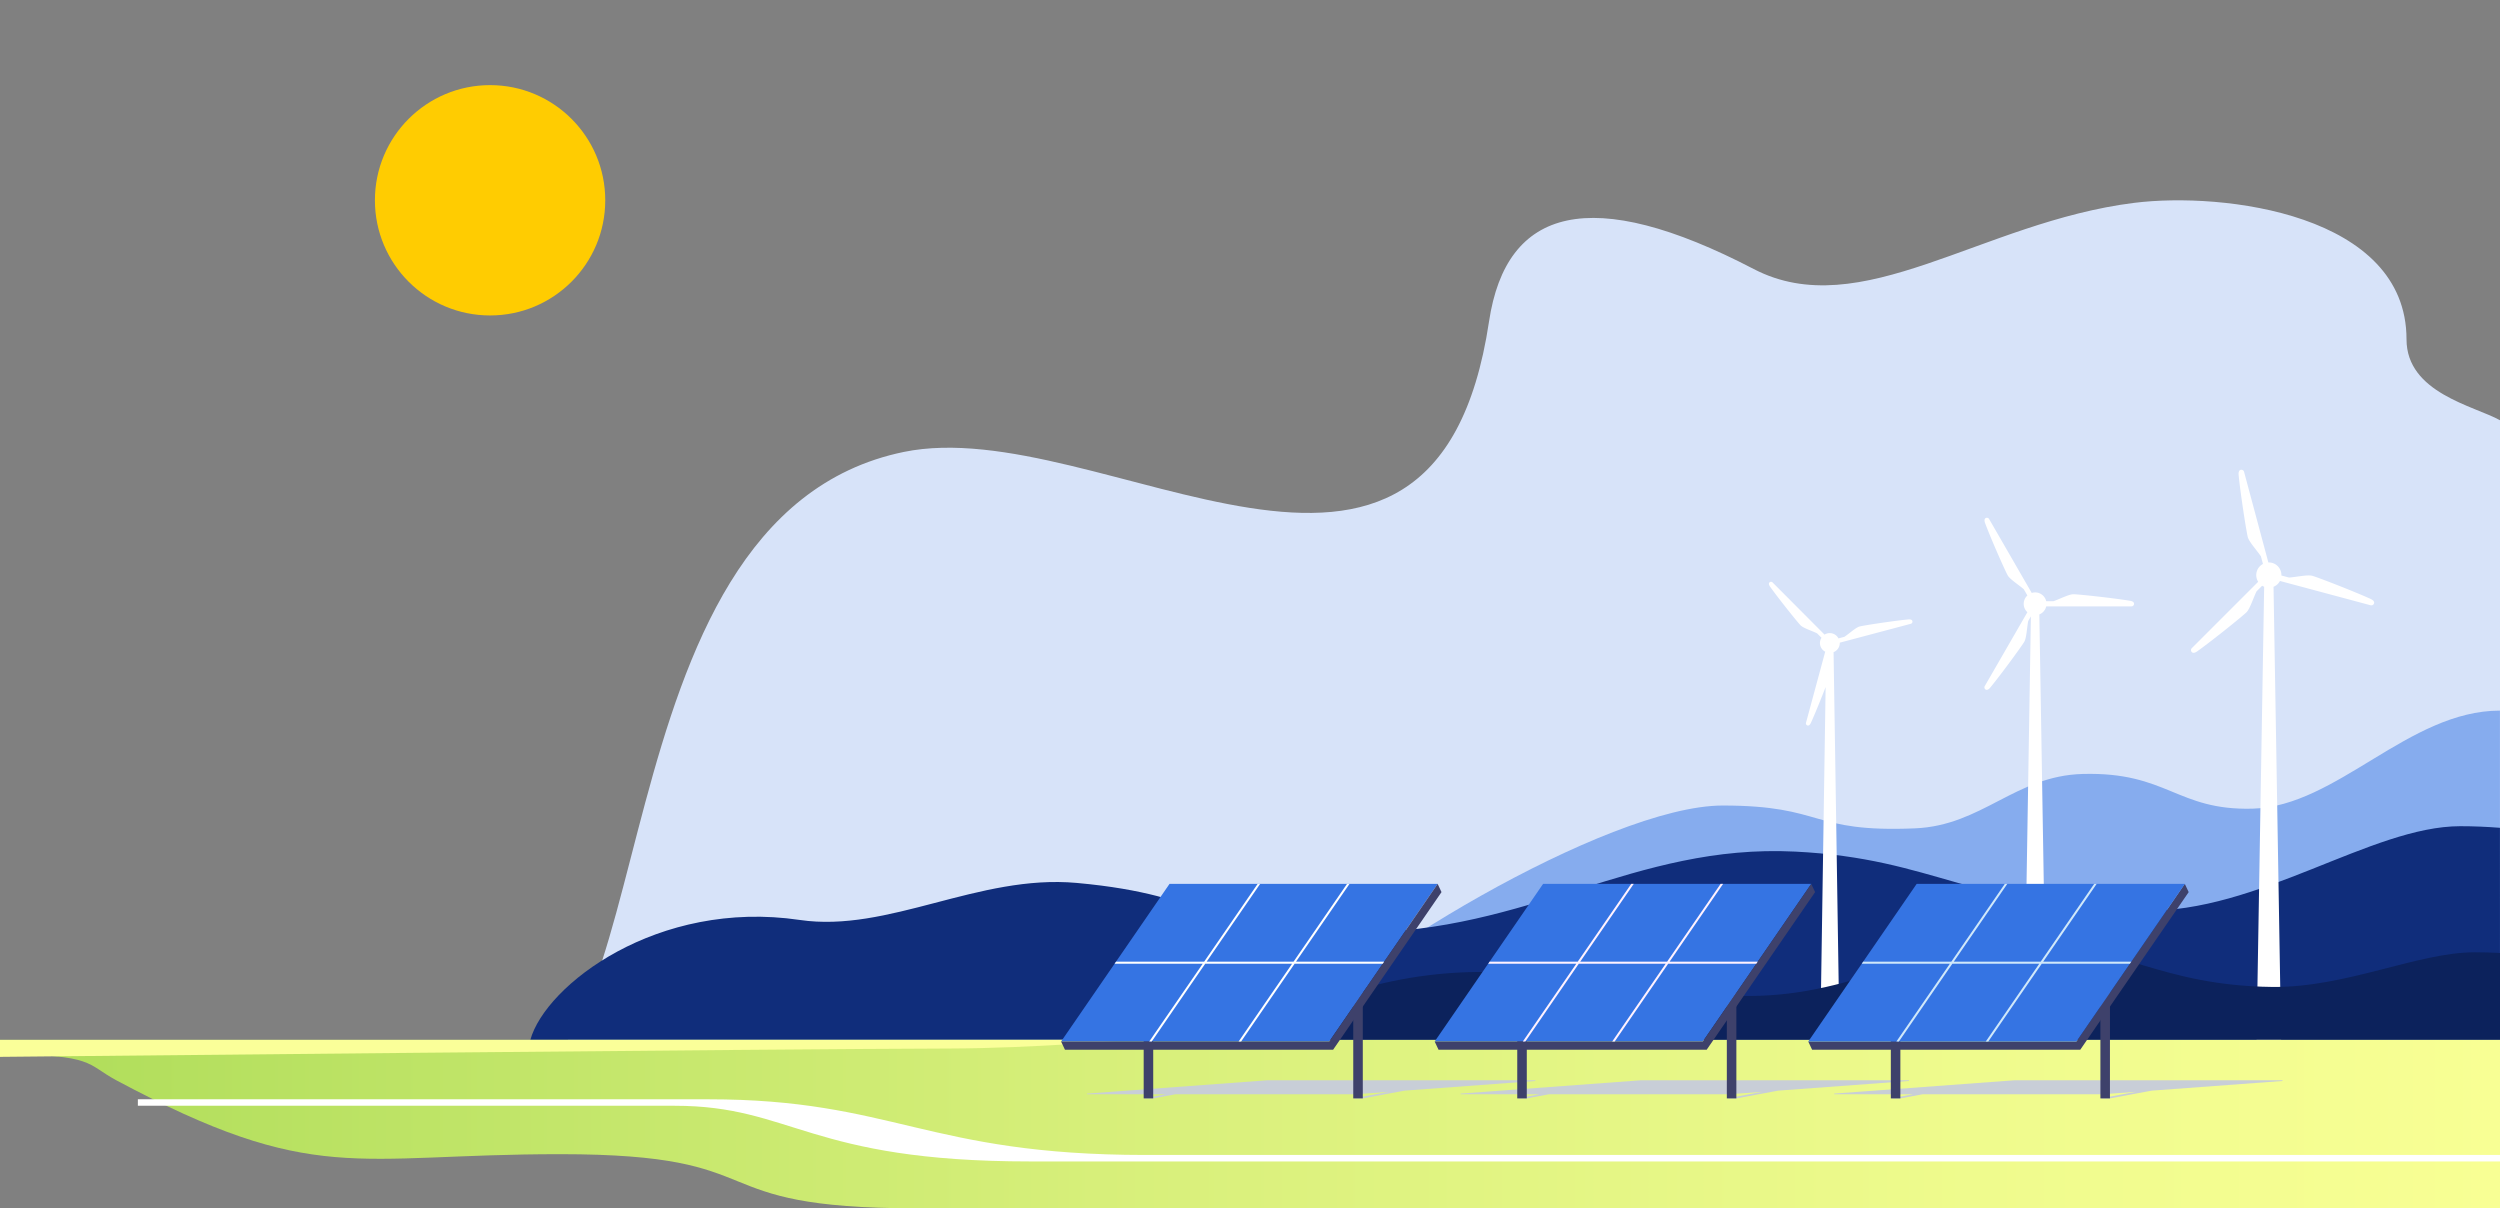 <svg id="_ÎÓÈ_1" data-name="—ÎÓÈ_1" xmlns="http://www.w3.org/2000/svg" xmlns:xlink="http://www.w3.org/1999/xlink" viewBox="0 0 1700.79 822.05"><rect x="0" y="0" width="1700.79" height="822.05" fill="#808080" stroke="none"/><defs><style>.cls-1{fill:#d7e3f9;}.cls-2{fill:#86acee;}.cls-3{fill:#102d7b;}.cls-4,.cls-8{fill:#fff;}.cls-10,.cls-12,.cls-13,.cls-4{fill-rule:evenodd;}.cls-5{fill:#0c225c;}.cls-6{fill:url(#_ÂÁ_Ï_ÌÌ_È_ËÂÌÚ_126);}.cls-7{fill:#faff99;}.cls-9{fill:#ffcc01;}.cls-10{fill:#c8ced7;}.cls-11,.cls-12{fill:#3e416b;}.cls-13{fill:#3574e3;}.cls-14{fill:#d0e8fa;}.cls-15{fill:#fff2ff;}</style><linearGradient id="_ÂÁ_Ï_ÌÌ_È_ËÂÌÚ_126" x1="-250" y1="764.74" x2="1967.32" y2="764.74" gradientTransform="matrix(-1, 0, 0, 1, 1450.79, 0)" gradientUnits="userSpaceOnUse"><stop offset="0" stop-color="#f8ff94"/><stop offset="0.16" stop-color="#effb8d"/><stop offset="0.43" stop-color="#d7ef7a"/><stop offset="0.76" stop-color="#afdd5a"/><stop offset="1" stop-color="#8ecd40"/></linearGradient></defs><path class="cls-1" d="M333.41,734.92c122.45,21.73,65.19-382.73,281.36-427.44C748.38,279.85,975.84,466.12,1013,218.76c11.73-78.18,69.74-93.17,180.06-35.75,72.68,37.84,155-32,258.84-45,60.57-7.59,185.29,7.48,185.29,92.82,0,36.47,45.92,45.26,63.64,55.09V707.44L470.48,790.15S337,748.72,333.41,734.92Z"/><path class="cls-2" d="M874,707.44c37.73-49,219.23-159.43,298-159.43,69.73,0,58.89,18.55,130.81,15.53,45.66-1.92,68.2-35.73,114-37,57.77-1.59,64,25,115.73,23.61,57.27-1.58,106.1-66.71,168.21-66.71v224Z"/><path class="cls-3" d="M1700.79,707.44h-1340c10.42-37.3,86.59-95.86,183.23-81.59,60.36,8.91,121.58-31.26,188.52-25.18C827,609.25,817.3,634.76,922,634.56c119.18-.24,189.23-60.67,299.28-55.2,96,4.78,118.56,38.06,236.73,40.22,78.46,1.43,155.22-57.5,215.74-57.5,9.07,0,18.07.39,27,1.09Z"/><path class="cls-4" d="M1612.77,407.45c-11.53-5.24-36.16-14.77-39.72-15.73-3.29-.88-11,.9-15.81,1.19l-5.16-1.39c0-.1,0-.21,0-.31a8.56,8.56,0,0,0-8.56-8.57l-.32,0L1526.68,321a1.91,1.91,0,0,0-2.33-1.35c-1.08.29-1.56,1.53-1.37,3.51,1.22,12.61,5.28,38.69,6.24,42.26.88,3.29,6.29,9.1,8.93,13.1l1.38,5.15a8.55,8.55,0,0,0-3.25,12.13l-45.16,45.16a1.91,1.91,0,0,0,0,2.69c.79.79,2.1.59,3.72-.56,10.3-7.37,30.87-23.93,33.48-26.54,2.41-2.41,4.73-10,6.88-14.28l3.77-3.78a8.41,8.41,0,0,0,1.37.7l-5.18,308.29h16.73l-5.17-308.29a8.58,8.58,0,0,0,4.38-3.95l61.69,16.54a1.91,1.91,0,0,0,2.33-1.35C1615.41,409.31,1614.57,408.28,1612.77,407.45Z"/><path class="cls-4" d="M1449.1,408.73c-11.35-1.89-35.21-4.46-38.56-4.46-3.1,0-9.47,3.38-13.6,4.75h-4.86a7.78,7.78,0,0,0-7.58-6,7.45,7.45,0,0,0-2.27.38l-29-50.29a1.74,1.74,0,0,0-2.36-.64c-.88.51-1,1.71-.38,3.4,4,10.78,13.74,32.73,15.42,35.63,1.55,2.68,7.66,6.51,10.92,9.4l2.43,4.22a7.71,7.71,0,0,0,0,11.37l-29,50.28a1.72,1.72,0,0,0,.63,2.36c.88.51,2,0,3.13-1.37,7.31-8.89,21.47-28.26,23.14-31.17,1.55-2.68,1.81-9.89,2.68-14.15l1.8-3.11-4.68,288.16h15.21L1387.4,418a7.76,7.76,0,0,0,4.68-5.48h58a1.73,1.73,0,0,0,1.74-1.73C1451.86,409.74,1450.88,409,1449.1,408.73Z"/><path class="cls-4" d="M1301,422.48c-.23-.85-1.2-1.23-2.75-1.08-9.89.94-30.36,4.08-33.15,4.82-2.59.69-7.15,4.92-10.29,7l-4.07,1.09a6.66,6.66,0,0,0-9.47-2.57l-35.36-35.5a1.5,1.5,0,0,0-2.11,0c-.62.62-.46,1.65.44,2.92,5.76,8.1,18.71,24.25,20.76,26.3,1.88,1.9,7.83,3.73,11.19,5.42l3,3a6.64,6.64,0,0,0,2.53,9.48l-13.08,48.38a1.49,1.49,0,0,0,1.06,1.83c.84.23,1.65-.42,2.3-1.84,2.82-6.15,7.2-17.07,10-24.29l-3.65,240.05h13.12l-4.06-263.81a6.71,6.71,0,0,0,4.22-6.23c0-.08,0-.15,0-.23l48.43-12.87A1.49,1.49,0,0,0,1301,422.48Z"/><path class="cls-5" d="M1700.79,707.44H860.16c21.69-24.39,91.77-50.65,166.2-45.55,69.47,4.76,87,15.68,163.26,15.68,76.1,0,121-38.59,191.3-36.34,61.26,1.95,89.42,29.31,164.87,30.2,50.1.58,99.12-23.57,137.76-23.57,5.79,0,11.54.16,17.24.44Z"/><path class="cls-6" d="M1700.79,707.44V822.05H624c-152.9,0-91.87-36.85-243-36.85-140.75,0-166.71,22-301.87-50.27-20.54-11-14.57-17.55-78-17.55L0,719V707.44Z"/><path class="cls-7" d="M0,719s538.86-5.46,646-5.68c56.28-.11,123.11-5.9,123.11-5.9H0Z"/><path class="cls-8" d="M471.74,747.86h10c125.9,0,148.7,37.88,297.47,37.88h921.6v4.41h-1000C550.08,790.15,539,752.27,459,752.27H93.79v-4.41Z"/><circle class="cls-9" cx="333.41" cy="136.26" r="78.35"/><polygon class="cls-10" points="1552.87 735.4 1552.79 734.93 1370.37 734.93 1247.8 743.99 1247.88 744.46 1301.43 744.46 1286.36 747.26 1292.86 747.26 1307.92 744.46 1430.3 744.46 1453.09 742.78 1428.94 747.26 1435.44 747.26 1463.87 741.98 1552.87 735.4"/><polygon class="cls-10" points="1298.72 735.4 1298.64 734.93 1116.22 734.93 993.65 743.99 993.72 744.46 1047.28 744.46 1032.21 747.26 1038.7 747.26 1053.77 744.46 1176.14 744.46 1198.93 742.78 1174.79 747.26 1181.28 747.26 1209.72 741.98 1298.72 735.4"/><polygon class="cls-10" points="1044.56 735.4 1044.49 734.93 862.07 734.93 739.5 743.99 739.57 744.46 793.12 744.46 778.06 747.26 784.55 747.26 799.62 744.46 921.99 744.46 944.78 742.78 920.64 747.26 927.13 747.26 955.57 741.98 1044.56 735.4"/><rect class="cls-11" x="1286.36" y="660.54" width="6.49" height="86.72"/><rect class="cls-11" x="1428.94" y="660.54" width="6.49" height="86.72"/><polygon class="cls-12" points="1412.61 708.56 1486.37 601.32 1488.99 606.92 1415.23 714.16 1232.81 714.16 1230.19 708.56 1412.61 708.56"/><rect class="cls-11" x="1032.21" y="660.54" width="6.49" height="86.72"/><rect class="cls-11" x="1174.79" y="660.54" width="6.49" height="86.72"/><rect class="cls-11" x="778.06" y="660.54" width="6.49" height="86.72"/><rect class="cls-11" x="920.64" y="660.54" width="6.49" height="86.72"/><polygon class="cls-13" points="1303.94 601.32 1486.37 601.32 1412.61 708.56 1230.19 708.56 1303.94 601.32"/><polygon class="cls-13" points="1049.79 601.32 1232.21 601.32 1158.45 708.56 976.03 708.56 1049.79 601.32"/><polygon class="cls-13" points="795.64 601.32 978.06 601.32 904.3 708.56 721.88 708.56 795.64 601.32"/><polygon class="cls-12" points="1158.45 708.56 1232.21 601.32 1234.84 606.92 1161.08 714.16 978.66 714.16 976.03 708.56 1158.45 708.56"/><polygon class="cls-12" points="904.3 708.56 978.06 601.32 980.68 606.92 906.93 714.16 724.51 714.16 721.88 708.56 904.3 708.56"/><polygon class="cls-14" points="1449.97 654.24 1449.01 655.63 1389.05 655.63 1352.65 708.56 1350.95 708.56 1387.35 655.63 1328.23 655.63 1291.85 708.56 1290.14 708.56 1326.54 655.63 1266.59 655.63 1267.56 654.24 1327.51 654.24 1363.91 601.32 1365.6 601.32 1329.2 654.24 1388.31 654.24 1424.71 601.32 1426.4 601.32 1390.01 654.24 1449.97 654.24"/><polygon class="cls-15" points="1195.82 654.24 1194.85 655.63 1134.9 655.63 1098.5 708.56 1096.8 708.56 1133.19 655.63 1074.08 655.63 1037.7 708.56 1035.99 708.56 1072.39 655.63 1012.44 655.63 1013.4 654.24 1073.35 654.24 1109.75 601.32 1111.45 601.32 1075.05 654.24 1134.16 654.24 1170.56 601.32 1172.25 601.32 1135.85 654.24 1195.82 654.24"/><polygon class="cls-8" points="941.67 654.24 940.7 655.63 880.75 655.63 844.35 708.56 842.64 708.56 879.04 655.63 819.93 655.63 783.54 708.56 781.84 708.56 818.24 655.63 758.28 655.63 759.25 654.24 819.2 654.24 855.6 601.32 857.29 601.32 820.89 654.24 880.01 654.24 916.41 601.32 918.1 601.32 881.7 654.24 941.67 654.24"/></svg>